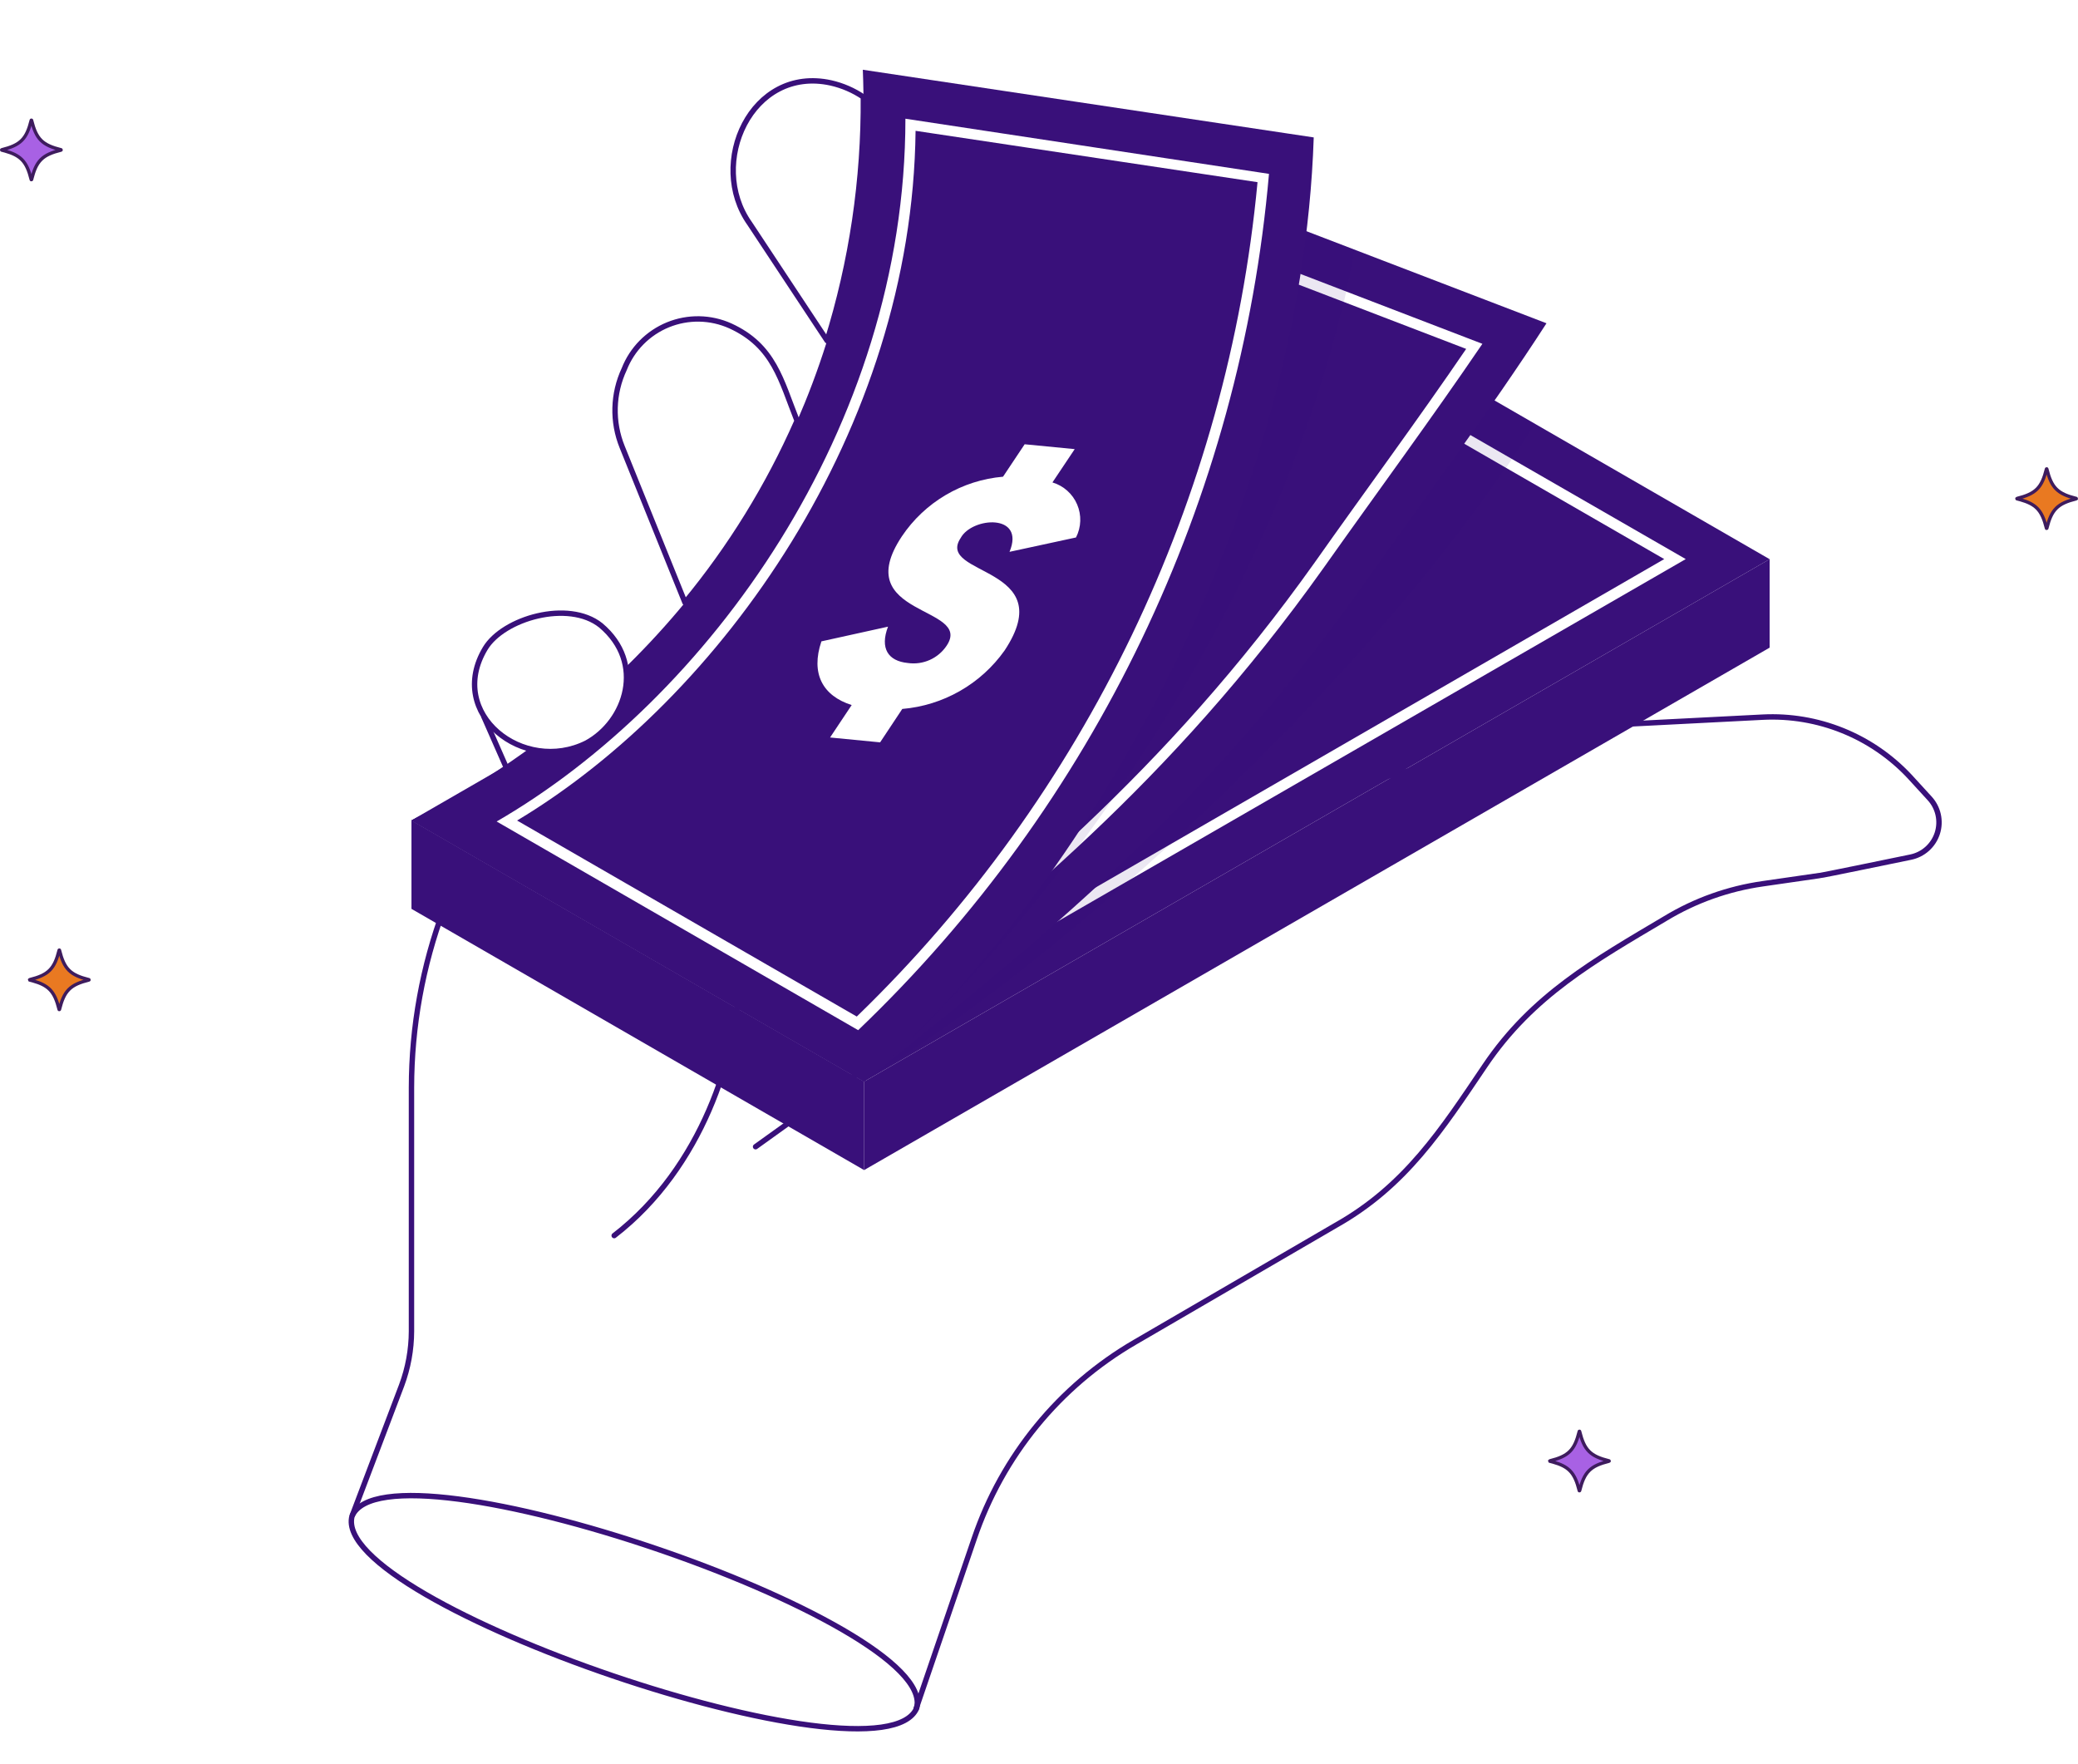 
<svg width="298" height="253" viewBox="0 0 298 253" fill="none" xmlns="http://www.w3.org/2000/svg">
  <g clip-path="url(#clip0_9002_3761)" filter="url(#filter0_d_9002_3761)">
  <path d="M69.411 92.803L75.333 106.26" stroke="#39107A" stroke-width="0.775" stroke-linecap="round" stroke-linejoin="round"/>
  <path d="M88.077 167.173C100.805 157.359 105.642 141.08 105.968 131.034" stroke="#39107A" stroke-width="0.775" stroke-linecap="round" stroke-linejoin="round"/>
  <path d="M108.355 154.429L169.144 110.802C172.18 108.786 175.535 107.298 179.066 106.399L227.034 94.151L252.801 92.833C256.718 92.636 260.631 93.296 264.267 94.766C267.903 96.236 271.175 98.481 273.855 101.345L276.692 104.445C277.312 105.107 277.744 105.922 277.943 106.806C278.142 107.691 278.101 108.613 277.825 109.476C277.548 110.339 277.045 111.113 276.369 111.717C275.693 112.321 274.868 112.733 273.979 112.91C273.188 113.065 261.188 115.561 260.94 115.546L252.785 116.724C247.847 117.426 243.1 119.119 238.832 121.701C228.693 127.716 219.763 132.724 212.972 142.785C206.771 151.964 201.577 160.072 191.531 165.715L162.757 182.459C151.914 188.754 143.723 198.769 139.703 210.644L131.378 235" stroke="#39107A" stroke-width="0.775" stroke-linecap="round" stroke-linejoin="round"/>
  <path d="M50.543 207.25L57.597 188.646C58.521 186.165 58.999 183.541 59.008 180.894V145.949C59.019 137.188 60.594 128.499 63.659 120.291L66 113.981" stroke="#39107A" stroke-width="0.775" stroke-linecap="round" stroke-linejoin="round"/>
  <path d="M98.232 76.4C104.767 68.496 110.177 59.725 114.309 50.339C111.999 44.54 111.007 39.595 104.728 36.727C103.327 36.098 101.813 35.76 100.278 35.733C98.742 35.706 97.218 35.992 95.796 36.571C94.374 37.151 93.085 38.014 92.005 39.106C90.927 40.199 90.081 41.499 89.519 42.928C88.704 44.668 88.257 46.558 88.206 48.478C88.156 50.399 88.502 52.31 89.224 54.09L98.232 76.4Z" stroke="#39107A" stroke-width="0.775" stroke-linecap="round" stroke-linejoin="round"/>
  <path d="M118.618 38.851C122.153 27.543 123.905 15.753 123.812 3.906C122.4 2.951 120.823 2.268 119.161 1.891C107.75 -0.621 101.409 13.441 107.502 22.045L118.618 38.851Z" stroke="#39107A" stroke-width="0.775" stroke-linecap="round" stroke-linejoin="round"/>
  <path d="M59.008 107.639L123.92 145.096L253.777 70.183L188.849 32.727L59.008 107.639Z" fill="#39107A"/>
  <path d="M188.849 41.44L238.662 70.168L123.921 136.429L74.093 107.64L188.818 41.44M188.818 39.688L70.992 107.64L123.921 138.135L241.747 70.168L188.818 39.688Z" fill="white"/>
  <path d="M59.008 107.64V120.321L123.921 157.778V145.096L59.008 107.64Z" fill="#39107A"/>
  <path d="M253.777 70.183V82.865L123.92 157.778V145.096L253.777 70.183Z" fill="#39107A"/>
  <g opacity="0.1">
  <path d="M59.008 107.639V120.32L123.921 157.777V145.095L59.008 107.639Z" fill="#39107A"/>
  <path d="M253.777 70.183V82.864L123.921 157.777V145.095L253.777 70.183Z" fill="#39107A"/>
  </g>
  <path opacity="0.1" d="M220.15 50.788C196.027 88.663 151.749 128.228 123.843 145.049L59.008 107.639L188.849 32.727L220.15 50.788Z" fill="#39107A"/>
  <path d="M221.778 36.355C213.655 48.928 203.267 62.882 194.694 74.99C171.129 108.183 145.083 127.965 123.921 145.096L59.008 107.64C81.893 95.822 103.055 80.93 121.905 63.378C137.743 48.636 151.83 32.12 163.889 14.154L221.778 36.355Z" fill="#39107A"/>
  <path d="M166.741 23.332L210.259 40.029C203.499 49.952 195.376 60.959 188.554 70.633C167.02 100.927 144.013 119.237 123.223 135.98L74.402 107.811C93.381 96.87 111.064 83.821 127.114 68.912C141.888 55.136 155.19 39.861 166.803 23.332M166.245 21.503C154.493 38.319 140.991 53.842 125.967 67.812C109.373 83.231 91.032 96.655 71.317 107.811L123.347 137.794C144.726 120.616 167.826 102.322 189.763 71.501C197.19 61.006 205.453 49.797 212.585 39.301L166.245 21.503Z" fill="white"/>
  <path opacity="0.1" d="M194.306 25.828C184.88 76.432 149.222 123.423 123.921 145.096L59.008 107.64C81.893 95.822 103.055 80.93 121.905 63.378C137.743 48.636 151.83 32.12 163.889 14.154L194.306 25.828Z" fill="#39107A"/>
  <path d="M188.399 9.705C186.616 63.564 155.672 117.717 123.92 145.096L59.008 107.64C68.31 102.989 99.844 85.672 115.394 47.812C121.564 32.655 124.409 16.35 123.734 -0L188.399 9.705Z" fill="#39107A"/>
  <path d="M131.3 8.759L180.338 16.123C176.066 61.583 155.682 104.016 122.866 135.764L74.154 107.656C103.441 90.09 130.82 51.564 131.3 8.759ZM129.843 7.023C129.843 51.363 101.425 90.323 71.224 107.795L123.068 137.717C156.973 105.306 177.916 61.658 181.981 14.93L129.843 7.023Z" fill="white"/>
  <path d="M129.393 91.656L126.215 96.447L119.037 95.749L122.137 91.098C117.982 89.78 116.231 86.586 117.796 81.966L127.347 79.858C126.168 82.959 127.347 84.788 130.184 85.067C131.255 85.223 132.349 85.072 133.337 84.63C134.325 84.188 135.167 83.474 135.765 82.571C139.579 76.835 121.672 78.447 129.331 66.912C130.955 64.491 133.103 62.466 135.614 60.984C138.125 59.503 140.937 58.605 143.842 58.355L146.943 53.704L154.121 54.401L150.927 59.176C151.713 59.41 152.437 59.813 153.049 60.358C153.661 60.903 154.146 61.576 154.468 62.329C154.791 63.082 154.944 63.897 154.916 64.716C154.888 65.535 154.68 66.338 154.307 67.068L144.772 69.129C147.082 63.579 139.393 64.122 137.765 67.145C134.122 72.633 152.152 71.083 144.059 83.284C142.37 85.662 140.183 87.643 137.65 89.088C135.117 90.534 132.299 91.411 129.393 91.656Z" fill="white"/>
  <path d="M69.581 82.989C63.953 92.384 75.1 101.051 84.108 96.539C89.797 93.438 92.573 85.067 86.154 79.671C81.519 75.966 72.17 78.664 69.581 82.989Z" fill="white" stroke="#39107A" stroke-width="0.775" stroke-linecap="round" stroke-linejoin="round"/>
  <path d="M131.455 234.938C126.401 246.798 47.225 219.853 50.481 207.404C55.551 195.544 134.711 222.504 131.455 234.938Z" stroke="#39107A" stroke-width="0.775" stroke-linecap="round" stroke-linejoin="round"/>
  <path d="M226.504 195.237L226.521 195.243L226.531 195.258C226.861 196.571 227.232 197.471 227.882 198.121C228.532 198.772 229.432 199.143 230.746 199.473L230.76 199.482C230.764 199.487 230.766 199.494 230.766 199.5L230.76 199.518C230.756 199.522 230.752 199.525 230.747 199.526C229.432 199.856 228.532 200.228 227.882 200.879C227.232 201.529 226.861 202.429 226.531 203.742L226.521 203.757C226.517 203.761 226.51 203.763 226.504 203.763L226.486 203.757L226.476 203.742C226.146 202.429 225.774 201.529 225.123 200.879C224.553 200.31 223.793 199.954 222.73 199.653L222.256 199.526L222.243 199.518C222.239 199.513 222.237 199.506 222.237 199.5L222.243 199.482C222.247 199.478 222.251 199.474 222.256 199.473C223.571 199.143 224.472 198.772 225.123 198.121C225.774 197.471 226.146 196.571 226.476 195.258L226.486 195.243L226.504 195.237Z" fill="#A861E4" stroke="#3E1C5E" stroke-width="0.474"/>
  </g>
  <path d="M4.504 17.237L4.521 17.243L4.531 17.258C4.861 18.571 5.232 19.471 5.882 20.121C6.532 20.771 7.432 21.143 8.746 21.473L8.76 21.482C8.764 21.487 8.766 21.494 8.766 21.5L8.76 21.518C8.756 21.522 8.752 21.525 8.747 21.526C7.432 21.856 6.532 22.228 5.882 22.879C5.232 23.529 4.861 24.429 4.531 25.742L4.521 25.757C4.517 25.761 4.51 25.763 4.504 25.763L4.486 25.757L4.476 25.742C4.146 24.429 3.774 23.529 3.123 22.879C2.553 22.31 1.793 21.954 0.73 21.653L0.256 21.526L0.243 21.518C0.239 21.513 0.237 21.506 0.237 21.5L0.243 21.482C0.247 21.478 0.251 21.474 0.256 21.473C1.571 21.143 2.472 20.772 3.123 20.121C3.774 19.471 4.146 18.571 4.476 17.258L4.486 17.243L4.504 17.237Z" fill="#A861E4" stroke="#3E1C5E" stroke-width="0.474"/>
  <path d="M8.504 136.237L8.521 136.243L8.531 136.258C8.861 137.571 9.232 138.471 9.882 139.121C10.532 139.772 11.432 140.143 12.746 140.473L12.76 140.482C12.764 140.487 12.766 140.494 12.766 140.5L12.76 140.518C12.757 140.522 12.752 140.525 12.747 140.526C11.432 140.856 10.532 141.228 9.882 141.879C9.232 142.529 8.861 143.429 8.531 144.742L8.521 144.757C8.517 144.761 8.51 144.763 8.504 144.763L8.486 144.757L8.476 144.742C8.146 143.429 7.774 142.529 7.123 141.879C6.553 141.31 5.793 140.954 4.73 140.653L4.256 140.526L4.243 140.518C4.239 140.513 4.237 140.506 4.237 140.5L4.243 140.482C4.247 140.478 4.251 140.474 4.256 140.473C5.571 140.143 6.472 139.772 7.123 139.121C7.774 138.471 8.146 137.571 8.476 136.258L8.486 136.243L8.504 136.237Z" fill="#E97921" stroke="#3E1C5E" stroke-width="0.474"/>
  <path d="M293.504 67.237L293.521 67.243L293.531 67.258C293.861 68.571 294.232 69.471 294.882 70.121C295.532 70.772 296.432 71.143 297.746 71.473L297.76 71.482C297.764 71.487 297.766 71.494 297.766 71.5L297.76 71.518C297.756 71.522 297.752 71.525 297.747 71.526C296.432 71.856 295.532 72.228 294.882 72.879C294.232 73.529 293.861 74.429 293.531 75.742L293.521 75.757C293.517 75.761 293.51 75.763 293.504 75.763L293.486 75.757L293.476 75.742C293.146 74.429 292.774 73.529 292.123 72.879C291.553 72.31 290.793 71.954 289.73 71.653L289.256 71.526L289.243 71.518C289.239 71.513 289.237 71.506 289.237 71.5L289.243 71.482C289.247 71.478 289.251 71.474 289.256 71.473C290.571 71.143 291.472 70.772 292.123 70.121C292.774 69.471 293.146 68.571 293.476 67.258L293.486 67.243L293.504 67.237Z" fill="#E97921" stroke="#3E1C5E" stroke-width="0.474"/>
  <defs>
    <filter id="filter0_d_9002_3761" x="46" y="0" width="236.459" height="252.288" filterUnits="userSpaceOnUse" color-interpolation-filters="sRGB">
      <feFlood flood-opacity="0" result="BackgroundImageFix"/>
      <feColorMatrix in="SourceAlpha" type="matrix" values="0 0 0 0 0 0 0 0 0 0 0 0 0 0 0 0 0 0 127 0" result="hardAlpha"/>
      <feOffset dy="10"/>
      <feGaussianBlur stdDeviation="2"/>
      <feComposite in2="hardAlpha" operator="out"/>
      <feColorMatrix type="matrix" values="0 0 0 0 0.161 0 0 0 0 0 0 0 0 0 0.298 0 0 0 0.1 0"/>
      <feBlend mode="normal" in2="BackgroundImageFix" result="effect1_dropShadow_9002_3761"/>
      <feBlend mode="normal" in="SourceGraphic" in2="effect1_dropShadow_9002_3761" result="shape"/>
    </filter>
    <clipPath id="clip0_9002_3761">
      <rect width="228.459" height="238.288" fill="white" transform="translate(50)"/>
    </clipPath>
  </defs>
</svg>